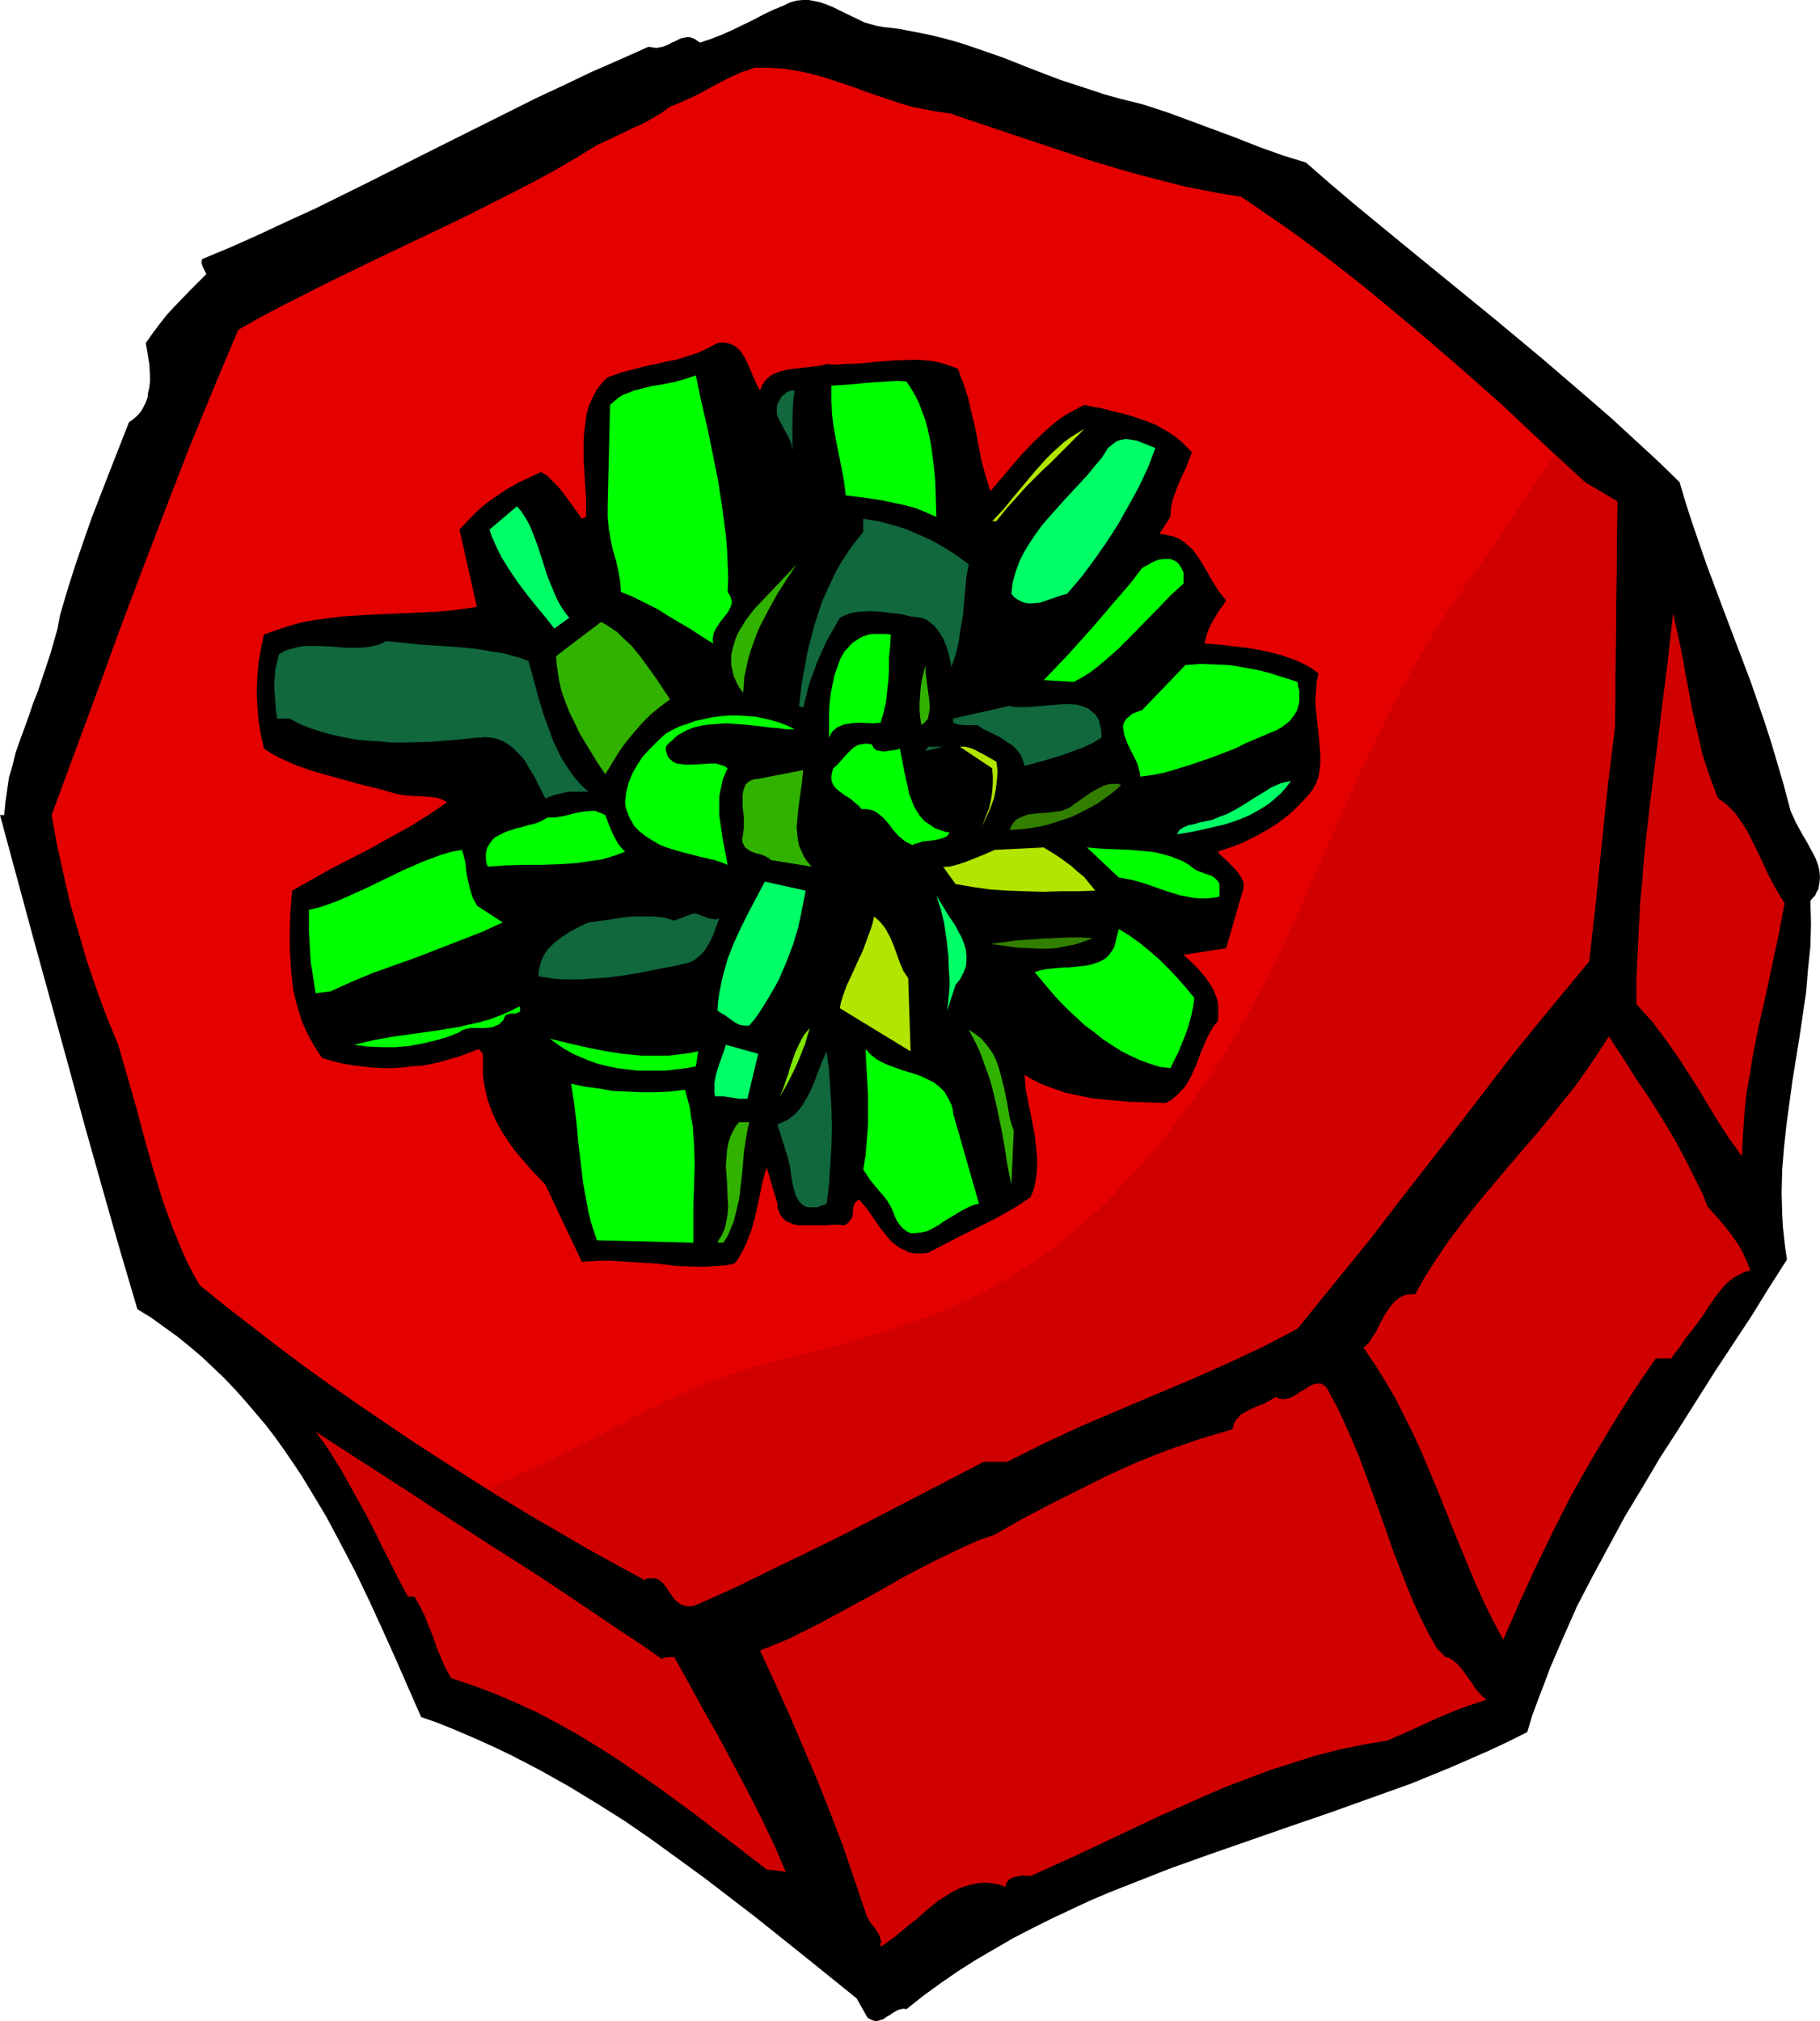 <?xml version="1.0" encoding="UTF-8" standalone="no"?>
<svg
   version="1.0"
   width="129.724mm"
   height="144.059mm"
   id="svg49"
   sodipodi:docname="Gift 20.wmf"
   xmlns:inkscape="http://www.inkscape.org/namespaces/inkscape"
   xmlns:sodipodi="http://sodipodi.sourceforge.net/DTD/sodipodi-0.dtd"
   xmlns="http://www.w3.org/2000/svg"
   xmlns:svg="http://www.w3.org/2000/svg">
  <sodipodi:namedview
     id="namedview49"
     pagecolor="#ffffff"
     bordercolor="#000000"
     borderopacity="0.25"
     inkscape:showpageshadow="2"
     inkscape:pageopacity="0.0"
     inkscape:pagecheckerboard="0"
     inkscape:deskcolor="#d1d1d1"
     inkscape:document-units="mm" />
  <defs
     id="defs1">
    <pattern
       id="WMFhbasepattern"
       patternUnits="userSpaceOnUse"
       width="6"
       height="6"
       x="0"
       y="0" />
  </defs>
  <path
     style="fill:#000000;fill-opacity:1;fill-rule:evenodd;stroke:none"
     d="m 301.384,26.497 3.232,0.808 3.232,0.808 6.464,2.1 6.141,2.262 12.605,4.685 6.141,2.423 6.302,2.262 6.302,1.939 6.302,5.493 6.464,5.493 12.766,10.502 25.533,20.842 12.605,10.502 12.605,10.825 6.141,5.332 6.141,5.655 6.141,5.655 5.979,5.816 1.616,5.493 1.778,5.493 3.717,10.825 4.04,10.825 4.04,10.663 4.04,10.663 3.717,10.825 1.778,5.493 1.616,5.493 1.616,5.493 1.454,5.493 0.485,1.777 0.646,1.454 0.808,1.777 1.778,3.231 0.97,1.616 1.778,3.231 0.808,1.616 0.646,1.777 0.323,1.454 0.162,1.777 -0.162,1.616 -0.323,1.616 -0.485,0.808 -0.323,0.808 -0.646,0.646 -0.646,0.808 0.162,6.139 -0.162,6.139 -0.646,6.139 -0.485,5.978 -1.778,12.117 -0.97,5.978 -0.97,5.978 -0.808,5.978 -0.808,5.978 -0.646,5.978 -0.485,5.978 -0.162,6.139 0.162,5.978 0.162,3.07 0.323,3.07 0.323,2.908 0.485,3.07 -4.848,7.594 -4.686,7.594 -10.019,15.187 -9.696,15.349 -5.01,7.755 -4.686,7.917 -4.686,7.755 -4.363,8.078 -4.363,8.078 -4.202,8.078 -3.717,8.401 -3.555,8.24 -1.616,4.362 -1.616,4.201 -1.616,4.362 -1.293,4.362 -5.171,2.585 -5.171,2.423 -5.171,2.262 -5.171,2.262 -10.666,4.362 -10.827,3.878 -10.827,3.878 -10.827,3.716 -21.816,7.594 -10.827,3.878 -10.666,4.201 -5.333,2.1 -5.333,2.262 -5.171,2.423 -5.171,2.423 -5.171,2.585 -5.01,2.585 -5.01,2.908 -5.01,2.908 -4.848,3.07 -4.686,3.231 -4.686,3.393 -4.686,3.716 -0.808,-0.162 -0.646,0.162 -0.646,0.162 -0.646,0.323 -1.131,0.646 -0.646,0.485 -0.646,0.323 -1.131,0.808 -0.646,0.162 -0.485,0.162 -0.646,0.162 -0.808,-0.162 -0.808,-0.323 -0.808,-0.485 -2.909,-5.17 -13.413,-10.825 -13.736,-10.986 -6.949,-5.332 -6.949,-5.332 -7.11,-5.17 -7.11,-5.17 -7.272,-5.009 -7.434,-4.685 -7.434,-4.524 -7.757,-4.362 -7.757,-4.039 -4.04,-1.939 -3.878,-1.777 -4.04,-1.777 -4.202,-1.777 -4.04,-1.616 -4.202,-1.454 -3.394,-7.755 -3.394,-7.755 -3.555,-7.917 -3.555,-7.755 -3.717,-7.755 -3.878,-7.432 -4.04,-7.594 -4.363,-7.27 -2.262,-3.716 -2.262,-3.393 -2.424,-3.554 -2.424,-3.393 -2.586,-3.393 -2.747,-3.231 -2.747,-3.231 -2.747,-3.07 -2.909,-3.07 -3.07,-2.908 -3.07,-2.908 -3.232,-2.747 -3.394,-2.747 -3.394,-2.423 -3.555,-2.585 -3.717,-2.262 L 32.158,336.217 27.472,319.738 22.786,303.097 18.261,286.455 9.05,253.011 0,219.567 h 1.131 l 0.323,-3.393 0.485,-3.393 0.485,-3.393 0.97,-3.231 0.808,-3.393 1.131,-3.231 2.424,-6.624 1.131,-3.393 1.293,-3.231 2.262,-6.786 1.131,-3.393 0.97,-3.393 0.97,-3.393 0.646,-3.554 1.939,-6.624 2.101,-6.624 2.262,-6.624 2.262,-6.463 5.01,-12.925 5.01,-12.764 1.131,-0.808 1.131,-0.969 0.97,-1.131 0.646,-1.131 0.646,-1.293 0.485,-1.293 0.162,-1.454 0.323,-1.293 0.162,-1.616 v -1.454 l -0.162,-3.07 -0.485,-3.07 -0.485,-2.747 1.939,-2.747 1.939,-2.585 1.778,-2.262 2.101,-2.262 4.202,-4.362 2.101,-2.1 2.262,-2.262 -0.485,-0.969 -0.485,-0.969 -0.323,-0.969 v -0.485 l 0.162,-0.646 7.757,-3.231 7.595,-3.393 7.595,-3.554 7.434,-3.393 15.029,-7.432 14.706,-7.432 14.867,-7.432 14.867,-7.432 7.595,-3.554 7.434,-3.554 7.757,-3.393 7.595,-3.393 1.131,0.162 0.97,0.162 0.808,-0.162 0.97,-0.162 1.616,-0.646 0.808,-0.485 0.808,-0.323 1.616,-0.808 0.808,-0.162 0.808,-0.162 h 0.808 l 0.97,0.323 0.808,0.485 0.97,0.646 2.909,-0.969 2.909,-1.131 2.909,-1.293 5.656,-2.747 2.747,-1.454 2.747,-1.293 2.747,-1.131 1.616,-0.808 1.778,-0.485 L 216.221,0 h 1.616 l 1.778,0.323 1.454,0.323 1.778,0.646 1.616,0.646 3.232,1.616 3.394,1.616 1.616,0.808 1.616,0.485 1.778,0.485 1.778,0.323 4.202,0.485 4.202,0.808 4.04,0.808 4.04,0.969 4.04,1.131 3.878,1.293 7.918,2.747 7.757,3.07 7.595,2.908 7.918,2.585 3.878,1.293 z"
     id="path1" />
  <path
     style="fill:#e50000;fill-opacity:1;fill-rule:evenodd;stroke:none"
     d="m 255.813,30.536 19.23,6.463 9.696,3.231 9.696,3.231 9.858,2.908 4.848,1.293 5.01,1.293 5.01,1.293 5.01,0.969 5.01,0.969 5.171,0.808 6.141,4.201 6.141,4.201 5.979,4.362 5.979,4.524 5.818,4.524 5.818,4.685 5.818,4.847 5.818,4.847 11.474,9.855 11.312,10.017 11.15,10.502 11.15,10.34 8.726,5.17 -0.646,60.91 -1.939,15.672 -1.616,15.672 -1.616,15.833 -1.778,15.833 -10.181,12.279 -10.019,12.279 -9.696,12.602 -9.696,12.602 -9.858,12.602 -9.534,12.441 -9.858,12.117 -4.848,5.978 -4.848,5.978 -4.848,2.585 -4.686,2.423 -4.848,2.262 -4.848,2.262 -9.858,4.362 -10.019,4.201 -9.858,4.201 -9.858,4.201 -9.696,4.524 -4.848,2.423 -4.848,2.423 h -6.302 l -37.976,19.711 -9.534,4.685 -9.696,4.685 -9.534,4.685 -9.696,4.362 -0.808,0.323 -0.808,0.323 -0.646,0.162 h -0.646 -0.646 l -0.646,-0.162 -0.97,-0.323 -0.808,-0.646 -0.808,-0.646 -1.293,-1.777 -1.293,-1.939 -0.646,-0.808 -0.808,-0.646 -0.808,-0.485 -0.97,-0.162 h -0.646 -0.485 l -0.646,0.162 -0.646,0.323 -7.757,-4.201 -7.595,-4.201 -7.757,-4.524 -7.757,-4.524 -7.757,-4.685 -7.757,-4.847 -7.595,-4.847 -7.757,-5.009 -7.434,-5.009 -7.595,-5.17 -7.434,-5.17 -7.434,-5.332 -7.11,-5.332 -7.11,-5.493 -7.11,-5.493 -6.787,-5.493 -1.939,-3.393 -1.778,-3.554 -1.616,-3.716 -1.616,-3.878 -1.454,-3.878 -1.454,-4.039 -2.586,-8.401 -2.424,-8.563 -2.262,-8.563 -2.424,-8.401 -2.424,-8.401 -3.07,-7.432 -2.747,-7.432 -2.586,-7.594 -2.262,-7.755 -2.262,-7.755 -1.778,-7.917 -1.778,-7.917 -1.454,-8.078 12.12,-32.798 5.979,-16.48 6.141,-16.318 6.302,-16.48 6.302,-16.318 6.626,-16.157 6.787,-16.157 5.979,-3.393 6.141,-3.231 12.12,-6.139 12.282,-5.978 24.402,-11.633 12.12,-6.139 5.979,-3.07 5.979,-3.231 5.818,-3.393 5.818,-3.554 2.424,-1.131 2.424,-1.131 5.01,-2.423 2.586,-1.131 2.586,-1.454 2.424,-1.454 2.262,-1.616 3.07,-1.293 2.909,-1.293 2.586,-1.293 2.586,-1.454 2.747,-1.454 2.586,-1.293 2.909,-1.293 1.616,-0.485 1.616,-0.646 h 3.555 l 3.555,0.162 3.394,0.485 3.394,0.646 3.232,0.808 3.232,0.969 6.302,2.1 3.07,1.131 3.232,1.131 6.302,2.1 3.232,0.969 3.232,0.646 3.394,0.646 z"
     id="path2" />
  <path
     style="fill:#000000;fill-opacity:1;fill-rule:evenodd;stroke:none"
     d="m 204.747,105.179 0.485,-1.293 0.646,-0.969 0.808,-0.969 0.97,-0.808 0.97,-0.485 1.131,-0.485 1.293,-0.323 1.293,-0.323 2.747,-0.323 2.747,-0.323 2.586,-0.323 1.131,-0.162 1.131,-0.323 2.262,0.162 2.262,-0.162 4.525,-0.162 4.686,-0.485 4.525,-0.323 4.525,-0.162 h 2.262 l 2.101,0.162 2.262,0.323 1.939,0.485 1.939,0.646 2.101,0.808 0.646,1.939 0.808,1.939 1.293,4.039 0.97,4.201 0.97,4.039 1.616,8.563 1.131,4.039 1.293,4.201 2.747,-3.231 2.747,-3.231 2.909,-3.393 3.07,-3.231 3.232,-3.07 1.616,-1.454 1.616,-1.293 1.778,-1.293 1.939,-1.131 1.778,-0.969 1.939,-0.969 1.939,0.485 2.101,0.323 3.878,0.969 3.878,0.969 3.878,1.293 1.778,0.646 1.939,0.808 1.616,0.969 1.778,0.969 1.616,1.131 1.616,1.293 1.454,1.454 1.454,1.454 -0.808,2.1 -0.808,2.1 -0.97,2.1 -0.97,2.1 -0.808,2.1 -0.808,2.262 -0.485,2.262 -0.162,2.423 -2.909,4.524 1.939,0.323 1.616,0.323 1.616,0.646 1.293,0.808 1.131,0.969 1.293,1.131 0.97,1.293 0.97,1.454 1.778,2.908 1.616,2.908 1.778,2.747 0.97,1.293 0.97,1.131 -0.808,1.293 -0.97,1.293 -1.778,2.908 -0.808,1.616 -0.646,1.454 -0.485,1.616 -0.323,1.454 4.202,0.323 4.202,0.485 4.04,0.485 4.202,0.808 3.878,0.969 1.778,0.646 1.939,0.646 1.778,0.808 1.616,0.808 1.616,0.969 1.454,1.131 -0.485,2.1 -0.162,2.262 -0.162,2.262 v 2.1 l 0.485,4.524 0.485,4.362 0.162,2.1 0.162,2.1 v 2.1 l -0.162,1.939 -0.323,1.939 -0.646,1.777 -0.97,1.777 -0.646,0.808 -0.646,0.808 -2.424,2.585 -2.586,2.423 -2.909,2.262 -3.07,1.939 -3.232,1.777 -3.232,1.616 -3.394,1.293 -3.394,1.131 0.97,1.131 1.131,0.969 1.131,1.131 1.131,1.131 1.131,1.293 0.808,1.293 0.323,0.646 0.323,0.646 v 0.808 0.808 l -4.686,16.157 -11.474,1.777 2.101,1.939 1.939,1.939 1.778,2.1 1.454,2.1 0.646,1.131 0.485,1.131 0.485,1.131 0.323,1.131 0.162,1.293 v 1.293 1.293 l -0.162,1.454 -1.131,1.293 -0.808,1.454 -0.808,1.454 -0.646,1.454 -1.293,3.07 -1.131,3.07 -1.293,2.908 -0.808,1.454 -0.808,1.293 -1.131,1.293 -1.131,1.131 -1.293,1.131 -1.616,0.969 -5.333,-0.162 -5.01,-0.162 -5.01,-0.485 -4.848,-0.485 -2.262,-0.485 -2.262,-0.485 -2.424,-0.485 -2.262,-0.808 -2.262,-0.808 -2.101,-0.808 -2.262,-1.131 -2.101,-1.293 0.162,2.1 0.162,1.939 0.808,4.039 0.808,4.039 0.808,4.201 0.485,4.201 0.162,2.1 v 2.1 l -0.162,2.1 -0.323,2.1 -0.485,2.1 -0.808,1.939 -3.07,2.1 -3.232,1.939 -3.555,1.939 -3.555,1.777 -3.555,1.777 -3.555,1.777 -7.11,3.716 -1.939,0.162 h -1.616 l -1.616,-0.323 -1.293,-0.646 -1.293,-0.646 -1.131,-0.808 -1.131,-0.969 -0.97,-1.131 -1.939,-2.423 -1.778,-2.585 -1.778,-2.585 -2.101,-2.423 -0.485,0.323 -0.323,0.323 -0.323,0.323 -0.162,0.485 -0.323,0.969 v 0.969 l -0.162,1.131 -0.485,0.969 -0.323,0.323 -0.323,0.485 -0.485,0.323 -0.646,0.323 -1.293,-0.162 h -1.293 l -2.747,0.162 h -2.909 -2.909 -1.293 l -1.293,-0.323 -1.131,-0.485 -0.97,-0.485 -0.808,-0.808 -0.646,-0.969 -0.485,-1.293 -0.162,-0.646 v -0.808 l -2.909,-9.855 v 0.162 l -0.97,3.231 -1.454,6.947 -0.808,3.554 -0.97,3.393 -1.293,3.231 -0.646,1.454 -0.808,1.454 -0.808,1.454 -0.97,1.131 -2.424,0.485 -2.586,0.162 -2.586,0.162 h -2.586 l -5.171,-0.162 -5.171,-0.646 -5.333,-0.323 -5.171,-0.323 -2.424,-0.162 h -2.586 l -2.586,0.162 -2.424,0.162 v 0 l -9.858,-20.842 -3.555,-3.716 -3.232,-3.716 -1.616,-1.939 -1.454,-2.1 -1.293,-1.939 -1.293,-2.1 -1.131,-2.262 -0.97,-2.262 -0.808,-2.262 -0.646,-2.423 -0.485,-2.585 -0.323,-2.423 v -2.747 -2.747 l -1.131,-1.293 -2.424,0.969 -2.586,0.969 -5.01,1.454 -2.747,0.646 -2.586,0.485 -2.747,0.162 -2.586,0.323 -2.747,0.162 h -2.747 l -2.586,-0.162 -2.747,-0.323 -2.747,-0.323 -2.586,-0.485 -2.747,-0.646 -2.586,-0.808 -1.616,-2.423 -1.454,-2.423 -1.293,-2.585 -1.131,-2.585 -0.808,-2.585 -0.808,-2.908 -0.646,-2.747 -0.323,-2.908 -0.323,-2.908 -0.162,-3.07 -0.162,-2.908 v -3.07 l 0.162,-5.978 0.485,-5.978 5.171,-2.908 5.171,-2.908 5.333,-2.747 5.333,-2.747 5.171,-2.908 5.333,-2.908 5.171,-3.231 5.01,-3.393 -0.646,-0.485 -0.646,-0.323 -1.454,-0.485 -1.778,-0.162 -1.616,-0.162 -3.555,-0.162 -1.939,-0.162 -1.778,-0.323 -4.525,-1.293 -4.686,-1.131 -9.373,-2.585 -4.525,-1.293 -4.525,-1.616 -2.101,-0.969 -2.101,-0.969 -2.101,-1.131 -1.939,-1.293 -0.808,-3.716 -0.646,-3.716 -0.323,-4.039 -0.162,-3.878 0.162,-3.878 0.323,-3.878 0.646,-3.716 0.808,-3.878 3.232,-1.131 3.394,-1.131 3.394,-0.969 3.555,-0.646 3.555,-0.485 3.717,-0.485 7.434,-0.485 7.434,-0.323 7.434,-0.323 3.555,-0.162 3.717,-0.323 3.555,-0.485 3.394,-0.485 -4.686,-20.842 2.424,-2.585 2.424,-2.423 2.424,-2.1 2.747,-1.939 2.909,-1.939 2.909,-1.616 3.07,-1.454 3.07,-1.454 1.616,0.969 1.454,1.454 1.454,1.454 1.454,1.777 2.586,3.554 1.293,1.777 1.131,1.616 1.131,-0.485 v -2.423 -2.585 l -0.323,-5.009 -0.323,-5.332 v -2.585 -2.585 l 0.162,-2.423 0.323,-2.423 0.323,-2.423 0.646,-2.262 0.97,-2.1 0.97,-1.939 1.454,-1.939 0.808,-0.808 0.808,-0.808 1.939,-0.646 1.778,-0.646 3.717,-0.969 3.717,-0.969 1.939,-0.323 1.939,-0.485 3.878,-0.808 3.555,-1.131 1.939,-0.646 1.778,-0.808 1.616,-0.808 1.778,-0.969 1.293,-0.162 1.293,0.162 1.131,0.323 0.97,0.485 0.808,0.646 0.808,0.808 0.485,0.808 0.646,0.969 0.97,2.1 0.97,2.262 0.97,2.262 0.485,0.969 z"
     id="path3" />
  <path
     style="fill:#00ff00;fill-opacity:1;fill-rule:evenodd;stroke:none"
     d="m 196.021,159.465 0.646,0.969 0.323,0.969 0.162,0.808 -0.162,0.808 -0.323,0.808 -0.485,0.969 -1.131,1.454 -1.293,1.616 -0.97,1.616 -0.485,0.969 -0.162,0.808 -0.162,0.969 0.162,1.131 -2.909,-1.777 -2.909,-1.939 -6.302,-3.716 -3.07,-1.939 -3.232,-1.616 -3.232,-1.616 -3.232,-1.293 -0.162,-2.747 -0.485,-2.747 -0.646,-2.908 -0.808,-2.747 -0.646,-2.908 -0.485,-2.908 -0.323,-3.07 v -1.616 -1.454 l 0.646,-27.305 1.131,-0.969 1.131,-0.969 1.293,-0.808 1.454,-0.485 1.454,-0.646 1.454,-0.323 3.07,-0.808 3.07,-0.485 3.232,-0.646 2.909,-0.808 1.454,-0.485 1.454,-0.485 1.454,6.947 0.808,3.554 0.808,3.393 1.454,7.109 1.454,7.27 1.131,7.27 0.485,3.716 0.485,3.716 0.323,3.716 0.162,3.878 0.162,3.878 z"
     id="path4" />
  <path
     style="fill:#00ff00;fill-opacity:1;fill-rule:evenodd;stroke:none"
     d="m 244.177,102.756 1.293,1.939 1.131,1.939 0.97,1.939 0.808,2.262 0.808,2.1 0.646,2.262 0.485,2.262 0.485,2.262 0.646,4.847 0.485,4.685 0.162,5.009 0.162,5.009 -2.909,-1.293 -2.747,-1.131 -3.07,-0.808 -3.07,-0.646 -3.07,-0.646 -3.07,-0.485 -6.464,-0.808 -0.485,-3.716 -0.646,-3.554 -1.454,-7.27 -0.646,-3.554 -0.485,-3.716 -0.162,-3.716 v -4.039 l 5.01,-0.323 5.01,-0.485 5.01,-0.323 2.586,-0.162 z"
     id="path5" />
  <path
     style="fill:#11683d;fill-opacity:1;fill-rule:evenodd;stroke:none"
     d="m 214.12,105.179 -0.323,1.777 -0.162,2.1 -0.162,4.039 v 4.039 4.201 l -0.162,-0.969 -0.162,-0.969 -0.808,-1.777 -0.97,-1.777 -0.97,-1.777 -0.808,-1.616 -0.323,-0.808 v -0.969 -0.969 l 0.162,-0.808 0.485,-0.969 0.646,-1.131 0.808,-0.646 0.808,-0.646 0.97,-0.323 z"
     id="path6" />
  <path
     style="fill:#b2e500;fill-opacity:1;fill-rule:evenodd;stroke:none"
     d="m 292.172,115.519 -3.232,3.231 -3.232,3.231 -3.07,3.07 -1.616,1.454 -1.454,1.454 -3.07,3.07 -2.747,3.07 -2.747,3.07 -2.586,3.231 h -1.131 l 3.07,-3.231 2.747,-3.393 5.818,-6.947 2.909,-3.231 1.616,-1.616 1.616,-1.454 1.616,-1.454 1.778,-1.293 1.778,-1.131 z"
     id="path7" />
  <path
     style="fill:#00ff66;fill-opacity:1;fill-rule:evenodd;stroke:none"
     d="m 311.241,120.689 -0.97,2.585 -0.97,2.585 -2.424,5.17 -2.747,5.009 -2.909,5.17 -3.232,5.009 -3.394,4.847 -3.394,4.524 -3.717,4.362 -1.778,0.485 -1.778,0.646 -1.939,0.646 -1.939,0.646 -2.101,0.162 h -0.97 l -0.97,-0.162 -0.808,-0.323 -0.97,-0.485 -0.97,-0.646 -0.808,-0.969 0.162,-1.454 0.162,-1.454 0.808,-2.908 0.97,-2.747 1.293,-2.585 1.454,-2.423 1.616,-2.423 1.778,-2.423 1.939,-2.262 4.04,-4.524 4.202,-4.524 2.101,-2.262 1.939,-2.423 1.939,-2.262 1.616,-2.585 0.808,-0.646 0.808,-0.646 0.646,-0.485 0.808,-0.323 0.808,-0.162 0.808,-0.162 1.616,0.162 1.616,0.323 1.616,0.646 z"
     id="path8" />
  <path
     style="fill:#00ff66;fill-opacity:1;fill-rule:evenodd;stroke:none"
     d="m 153.358,166.412 -4.04,2.908 -2.262,-2.908 -2.424,-2.908 -2.586,-3.231 -2.424,-3.231 -2.424,-3.554 -2.101,-3.393 -0.97,-1.939 -0.808,-1.777 -0.808,-1.777 -0.646,-1.939 7.434,-6.301 1.293,1.616 1.131,1.777 0.97,1.777 0.808,1.939 1.454,3.878 1.293,4.039 1.293,4.039 1.616,3.878 0.808,1.939 0.97,1.777 1.131,1.777 z"
     id="path9" />
  <path
     style="fill:#11683d;fill-opacity:1;fill-rule:evenodd;stroke:none"
     d="m 260.984,152.033 -0.646,3.393 -0.323,3.554 -0.646,7.109 -0.646,3.554 -0.485,3.393 -0.808,3.393 -1.131,3.231 -0.323,-1.777 -0.485,-2.1 -0.646,-1.939 -0.808,-1.939 -1.131,-1.777 -1.293,-1.616 -0.808,-0.646 -0.808,-0.646 -0.808,-0.485 -0.97,-0.323 -2.747,-0.323 -2.747,-0.646 -2.747,-0.323 -2.909,-0.323 -2.747,-0.162 -2.909,0.162 -1.293,0.162 -1.293,0.323 -1.293,0.485 -1.293,0.646 -1.616,2.908 -1.616,2.747 -1.454,3.07 -1.293,2.908 -1.131,3.07 -1.131,3.07 -0.808,3.231 -0.808,3.231 -1.131,-0.485 0.808,-6.463 1.131,-6.301 0.646,-3.07 1.616,-6.139 0.97,-2.908 0.97,-3.07 1.293,-2.908 1.293,-2.747 1.293,-2.747 1.616,-2.747 1.778,-2.747 1.939,-2.585 1.939,-2.423 v -3.554 l 4.04,0.646 3.717,0.969 3.717,1.131 3.717,1.616 3.555,1.616 3.394,1.939 3.232,2.1 z"
     id="path10" />
  <path
     style="fill:#00ff00;fill-opacity:1;fill-rule:evenodd;stroke:none"
     d="m 318.836,154.295 v 2.908 l -3.555,3.231 -3.394,3.554 -7.11,7.27 -3.555,3.554 -3.878,3.393 -1.939,1.616 -1.939,1.454 -2.101,1.293 -2.101,1.131 -8.08,-0.485 3.394,-3.554 3.394,-3.554 6.787,-7.594 6.626,-7.755 3.232,-3.716 3.07,-4.039 1.454,-0.808 1.454,-0.808 1.616,-0.646 1.616,-0.162 h 0.808 0.646 l 0.808,0.323 0.646,0.323 0.646,0.485 0.485,0.646 0.485,0.808 z"
     id="path11" />
  <path
     style="fill:#32b200;fill-opacity:1;fill-rule:evenodd;stroke:none"
     d="m 200.222,186.608 -1.131,-1.454 -0.808,-1.616 -0.646,-1.454 -0.323,-1.454 -0.323,-1.454 v -1.293 -1.454 l 0.323,-1.454 0.323,-1.293 0.485,-1.454 0.485,-1.293 0.808,-1.454 1.616,-2.585 2.101,-2.747 11.474,-12.117 -2.586,3.878 -2.586,4.039 -2.424,4.362 -2.262,4.362 -0.97,2.262 -0.808,2.262 -0.808,2.262 -0.646,2.262 -0.485,2.262 -0.485,2.262 -0.162,2.262 z"
     id="path12" />
  <path
     style="fill:#d10000;fill-opacity:1;fill-rule:evenodd;stroke:none"
     d="m 462.822,215.043 1.616,1.131 1.454,1.293 1.454,1.454 1.131,1.616 1.131,1.616 1.131,1.777 1.939,3.878 1.939,4.039 1.778,3.878 2.101,3.878 1.131,1.939 1.131,1.777 -1.616,8.563 -3.555,16.641 -1.939,8.401 -1.616,8.401 -0.646,4.201 -0.808,4.362 -0.485,4.362 -0.323,4.362 -0.323,4.362 -0.162,4.524 -1.616,-2.262 -1.778,-2.423 -3.232,-5.009 -3.232,-5.332 -1.616,-2.747 -1.778,-2.747 -3.394,-5.332 -3.717,-5.332 -1.939,-2.585 -1.939,-2.585 -2.101,-2.262 -2.101,-2.423 v -6.786 l 0.323,-6.786 0.323,-6.624 0.323,-6.624 0.646,-6.624 0.485,-6.624 1.454,-13.087 1.616,-12.925 1.616,-13.087 1.616,-12.925 1.454,-13.087 1.454,6.301 1.293,6.301 0.485,3.07 0.646,3.231 1.131,6.301 1.454,6.301 1.454,6.301 0.97,3.07 0.97,2.908 1.131,3.07 z"
     id="path13" />
  <path
     style="fill:#32b200;fill-opacity:1;fill-rule:evenodd;stroke:none"
     d="m 180.507,188.385 -2.586,1.939 -2.586,2.1 -2.262,2.262 -2.262,2.585 -2.262,2.747 -1.939,2.747 -1.778,2.908 -1.778,2.908 -2.262,-3.393 -2.262,-3.716 -2.262,-3.716 -1.939,-4.039 -0.97,-1.939 -0.808,-2.1 -0.808,-2.1 -0.646,-2.1 -0.485,-2.262 -0.323,-2.1 -0.323,-2.1 -0.162,-2.262 12.12,-9.209 1.454,0.808 1.454,0.969 1.454,0.969 1.293,1.293 2.586,2.423 2.262,2.747 2.101,2.908 2.101,2.908 1.939,2.908 z"
     id="path14" />
  <path
     style="fill:#00ff00;fill-opacity:1;fill-rule:evenodd;stroke:none"
     d="m 239.976,170.936 -0.162,3.07 -0.323,3.07 v 3.07 l -0.162,3.07 -0.323,2.908 -0.323,2.908 -0.646,2.908 -0.808,2.747 -1.939,0.162 -4.04,-0.162 -1.939,0.162 -0.97,0.162 -0.97,0.162 -0.808,0.323 -0.808,0.323 -0.646,0.485 -0.808,0.646 -0.485,0.808 -0.485,0.969 v -2.1 -2.262 -2.423 l 0.162,-2.585 0.323,-2.585 0.485,-2.423 0.485,-2.423 0.808,-2.262 0.808,-2.262 1.131,-1.939 0.808,-0.808 0.646,-0.808 0.808,-0.808 0.808,-0.485 0.97,-0.646 0.97,-0.485 0.97,-0.323 1.293,-0.323 h 1.131 1.293 1.293 z"
     id="path15" />
  <path
     style="fill:#11683d;fill-opacity:1;fill-rule:evenodd;stroke:none"
     d="m 142.369,178.045 1.293,4.685 1.293,4.847 1.454,4.847 1.778,4.847 0.808,2.262 0.97,2.1 1.131,2.262 1.293,2.1 1.293,1.939 1.454,1.939 1.616,1.777 1.778,1.616 h -1.616 -1.454 -1.616 l -1.454,0.162 -1.293,0.323 -1.454,0.323 -1.293,0.485 -1.454,0.485 -0.646,-1.293 -0.646,-1.293 -1.454,-2.908 -1.778,-2.908 -0.808,-1.454 -0.97,-1.293 -1.131,-1.131 -1.293,-1.293 -1.293,-0.969 -1.293,-0.808 -1.616,-0.646 -1.616,-0.323 -1.939,-0.162 -0.97,0.162 h -0.97 l -6.464,0.646 -6.626,0.485 -6.626,0.162 h -3.394 l -3.232,-0.323 -3.232,-0.162 -3.232,-0.323 -3.232,-0.646 -3.07,-0.646 -2.909,-0.808 -2.909,-0.969 -2.909,-1.131 -2.586,-1.454 h -3.394 l -0.323,-2.1 -0.162,-2.262 -0.162,-2.262 -0.162,-2.262 0.162,-2.1 0.162,-2.262 0.485,-2.1 0.485,-1.939 1.616,-0.969 1.616,-0.485 1.778,-0.485 1.778,-0.323 h 1.778 1.778 l 3.878,0.162 3.717,0.323 h 1.939 1.939 l 1.939,-0.162 1.778,-0.323 1.778,-0.485 1.616,-0.808 4.848,0.485 4.848,0.485 5.01,0.323 4.848,0.323 4.848,0.485 4.686,0.808 2.424,0.323 2.262,0.646 2.262,0.646 z"
     id="path16" />
  <path
     style="fill:#32b200;fill-opacity:1;fill-rule:evenodd;stroke:none"
     d="m 248.217,195.333 -0.323,-2.1 -0.162,-1.939 v -2.1 l 0.162,-2.1 0.162,-2.1 0.323,-1.939 0.485,-2.1 0.485,-1.777 v 0.969 1.131 l 0.323,2.423 0.323,2.423 0.323,2.423 0.162,2.1 -0.162,1.131 -0.162,0.808 -0.162,0.969 -0.485,0.646 -0.646,0.646 z"
     id="path17" />
  <path
     style="fill:#00ff00;fill-opacity:1;fill-rule:evenodd;stroke:none"
     d="m 349.54,183.7 0.162,1.293 0.323,0.969 v 1.131 0.969 0.969 l -0.162,0.808 -0.485,1.616 -0.808,1.293 -0.97,1.293 -1.131,0.969 -1.293,0.969 -1.454,0.808 -1.616,0.646 -6.464,2.747 -1.616,0.808 -1.293,0.646 -6.302,2.423 -6.141,2.1 -3.232,0.969 -3.232,0.969 -3.232,0.646 -3.394,0.485 -0.162,-1.131 -0.323,-1.293 -0.323,-1.131 -0.646,-1.293 -1.293,-2.585 -0.646,-1.293 -0.485,-1.293 -0.485,-1.293 -0.162,-1.131 -0.162,-1.131 0.323,-1.131 0.323,-0.485 0.323,-0.485 0.485,-0.323 0.485,-0.485 0.646,-0.485 0.808,-0.323 0.808,-0.323 0.97,-0.323 11.635,-12.117 4.202,-0.323 4.04,0.162 3.717,0.162 3.878,0.646 3.555,0.646 3.717,0.969 3.555,1.131 z"
     id="path18" />
  <path
     style="fill:#11683d;fill-opacity:1;fill-rule:evenodd;stroke:none"
     d="m 296.697,197.11 v 1.616 l -2.424,1.454 -2.424,1.131 -2.586,0.969 -2.586,0.969 -5.333,1.616 -5.333,1.454 -0.323,-1.131 -0.323,-0.969 -0.485,-0.969 -0.646,-0.808 -0.646,-0.808 -0.808,-0.808 -1.778,-1.131 -1.939,-1.293 -4.04,-1.939 -1.778,-1.131 h -1.778 -1.616 l -1.616,-0.162 -0.646,-0.162 -0.808,-0.323 v -1.131 l 15.19,-3.393 1.454,0.323 h 1.616 1.778 l 1.939,-0.162 3.878,-0.323 1.939,-0.162 1.939,-0.162 h 1.939 l 1.778,0.162 1.616,0.485 1.454,0.646 1.131,0.969 0.646,0.485 0.485,0.808 0.485,0.808 0.162,0.969 0.323,0.969 z"
     id="path19" />
  <path
     style="fill:#00ff00;fill-opacity:1;fill-rule:evenodd;stroke:none"
     d="m 214.12,196.463 h -2.262 l -2.262,-0.323 -2.262,-0.162 -2.424,-0.323 -4.686,-0.485 -2.262,-0.162 -2.424,-0.162 -2.262,0.162 -2.262,0.162 -2.101,0.323 -2.101,0.485 -1.939,0.808 -2.101,1.131 -0.808,0.646 -0.808,0.808 -0.97,0.808 -0.808,0.969 v 0.808 l 0.162,0.646 0.162,0.646 0.162,0.485 0.646,0.808 0.808,0.646 0.97,0.485 1.131,0.162 1.131,0.162 h 1.454 l 5.494,-0.323 h 1.293 l 1.131,0.323 1.131,0.323 0.97,0.646 -0.646,1.454 -0.646,1.454 -0.323,1.616 -0.323,1.454 -0.323,1.616 v 1.616 3.393 l 0.485,3.393 0.485,3.231 0.646,3.393 0.646,3.393 -1.616,-0.646 -1.939,-0.646 -2.101,-0.485 -2.101,-0.485 -4.363,-1.131 -2.262,-0.646 -2.101,-0.646 -1.939,-0.808 -1.939,-1.131 -1.778,-1.131 -1.616,-1.293 -1.454,-1.454 -0.485,-0.969 -0.646,-0.969 -0.808,-2.1 -0.323,-1.131 -0.162,-1.131 0.162,-1.454 0.162,-1.293 0.323,-1.293 0.323,-1.293 0.97,-2.423 1.293,-2.262 1.454,-2.262 1.939,-2.1 2.101,-2.1 2.262,-2.1 1.778,-0.969 1.939,-0.969 2.101,-0.646 2.101,-0.808 2.262,-0.485 2.262,-0.485 2.424,-0.323 2.262,-0.162 h 2.424 l 2.262,0.162 2.424,0.162 2.262,0.485 2.101,0.485 2.101,0.646 2.101,0.808 z"
     id="path20" />
  <path
     style="fill:#00ff00;fill-opacity:1;fill-rule:evenodd;stroke:none"
     d="m 242.4,201.634 0.323,1.616 0.323,1.616 0.323,1.616 0.323,1.777 0.808,3.554 0.323,1.777 0.646,1.616 0.646,1.777 0.808,1.454 0.97,1.454 1.131,1.293 1.454,0.969 1.454,0.969 1.778,0.646 0.97,0.323 1.131,0.162 -0.323,0.485 -0.323,0.485 -0.323,0.162 -0.646,0.323 -1.131,0.323 -1.454,0.323 -1.616,0.162 -1.454,0.162 -1.454,0.485 -0.646,0.162 -0.646,0.323 -0.97,-0.485 -0.97,-0.485 -0.97,-0.808 -0.808,-0.646 -1.454,-1.616 -1.293,-1.777 -1.454,-1.616 -0.808,-0.646 -0.808,-0.646 -0.808,-0.485 -1.131,-0.323 -0.97,-0.162 h -1.293 l -0.646,-0.808 -0.808,-0.646 -1.454,-1.293 -1.616,-0.969 -0.646,-0.485 -1.454,-1.131 -0.485,-0.485 -0.485,-0.646 -0.323,-0.808 -0.162,-0.808 v -0.808 l 0.162,-0.969 0.323,-1.131 1.131,-0.969 1.131,-1.293 0.97,-1.131 1.131,-1.131 0.97,-0.969 0.808,-0.485 0.646,-0.323 0.808,-0.162 0.808,-0.162 h 0.97 l 0.97,0.162 0.323,0.485 0.162,0.485 0.485,0.323 0.323,0.323 0.97,0.162 1.131,0.162 1.131,-0.162 1.131,-0.162 1.131,-0.162 z"
     id="path21" />
  <path
     style="fill:#11683d;fill-opacity:1;fill-rule:evenodd;stroke:none"
     d="m 249.349,202.28 0.646,-1.131 h 4.04 z"
     id="path22" />
  <path
     style="fill:#b2e500;fill-opacity:1;fill-rule:evenodd;stroke:none"
     d="m 268.417,205.188 0.323,2.423 -0.162,2.423 -0.323,2.585 -0.485,2.423 -0.808,2.262 -0.97,2.262 -0.97,2.1 -1.293,1.939 1.131,-1.777 0.808,-2.1 0.808,-2.1 0.485,-2.1 0.323,-2.1 0.162,-2.262 v -2.1 l -0.162,-2.1 -8.726,-5.816 h 1.454 l 1.293,0.323 1.293,0.485 1.131,0.646 1.293,0.646 1.131,0.646 z"
     id="path23" />
  <path
     style="fill:#32b200;fill-opacity:1;fill-rule:evenodd;stroke:none"
     d="m 218.645,233.462 -10.989,-1.777 -0.485,-0.485 -0.646,-0.323 -1.293,-0.646 -0.646,-0.162 -0.808,-0.162 -1.293,-0.485 -0.646,-0.323 -0.646,-0.485 -0.485,-0.323 -0.323,-0.646 -0.323,-0.646 -0.162,-0.808 0.162,-0.808 0.162,-1.131 0.162,-0.969 v -1.131 -2.262 l -0.323,-2.423 v -2.262 -1.131 l 0.162,-0.969 0.323,-0.969 0.323,-0.808 0.646,-0.646 0.808,-0.485 1.131,-0.323 h 0.646 l 0.646,-0.162 11.635,-2.262 -0.323,3.231 -0.485,3.393 -0.485,3.554 -0.323,3.554 -0.162,1.616 0.162,1.777 0.162,1.616 0.323,1.616 0.646,1.454 0.646,1.454 0.97,1.454 z"
     id="path24" />
  <path
     style="fill:#327f00;fill-opacity:1;fill-rule:evenodd;stroke:none"
     d="m 302.03,211.489 -1.616,1.454 -1.616,1.293 -1.616,1.131 -1.616,1.131 -1.778,0.969 -1.778,0.969 -1.939,0.969 -1.778,0.808 -4.04,1.293 -1.939,0.646 -2.101,0.485 -1.939,0.323 -2.101,0.323 -4.202,0.323 0.485,-1.131 0.646,-0.969 0.808,-0.808 0.97,-0.485 1.131,-0.485 0.97,-0.323 2.586,-0.323 2.586,-0.162 2.586,-0.323 1.293,-0.162 1.131,-0.485 1.131,-0.485 0.97,-0.808 0.808,-0.485 0.646,-0.485 1.616,-1.131 1.616,-1.131 1.778,-0.969 1.616,-0.808 1.616,-0.485 h 0.808 0.808 0.646 z"
     id="path25" />
  <path
     style="fill:#00ff66;fill-opacity:1;fill-rule:evenodd;stroke:none"
     d="m 317.059,224.737 0.323,-0.485 0.323,-0.646 0.485,-0.323 0.485,-0.323 1.454,-0.646 1.616,-0.323 1.616,-0.485 1.616,-0.323 1.616,-0.323 1.454,-0.646 1.293,-0.485 1.293,-0.485 2.424,-1.293 2.424,-1.454 2.262,-1.454 2.424,-1.454 2.262,-1.454 2.586,-1.131 1.293,-0.323 1.454,-0.323 -1.293,1.777 -1.454,1.616 -1.616,1.454 -1.778,1.454 -1.778,1.131 -1.939,1.131 -1.939,0.969 -1.939,0.808 -2.262,0.808 -2.101,0.646 -4.202,0.969 -4.363,0.969 z"
     id="path26" />
  <path
     style="fill:#00ff00;fill-opacity:1;fill-rule:evenodd;stroke:none"
     d="m 168.387,229.423 -2.101,0.808 -1.939,0.646 -2.262,0.646 -2.262,0.323 -2.262,0.323 -2.262,0.323 -4.686,0.323 -5.01,0.162 h -4.686 l -4.848,0.162 -4.686,0.323 -0.323,-0.969 -0.162,-0.969 v -0.808 -0.808 l 0.162,-0.808 0.162,-0.646 0.646,-1.131 0.808,-1.131 0.97,-0.808 1.293,-0.646 1.293,-0.646 2.909,-0.969 1.454,-0.323 1.616,-0.485 1.454,-0.323 1.454,-0.485 1.293,-0.646 1.131,-0.646 h 0.97 0.97 l 2.101,-0.323 1.939,-0.485 1.939,-0.485 1.939,-0.323 1.939,-0.162 h 0.97 l 0.808,0.323 0.97,0.323 0.97,0.485 0.97,2.585 1.131,2.585 0.646,1.293 0.646,1.131 0.97,1.293 z"
     id="path27" />
  <path
     style="fill:#b2e500;fill-opacity:1;fill-rule:evenodd;stroke:none"
     d="m 295.081,239.925 -4.686,0.162 h -4.686 l -4.686,0.162 -4.848,-0.162 -4.686,-0.162 -4.848,-0.323 -4.525,-0.646 -4.686,-0.808 -3.394,-4.685 0.485,0.162 0.485,-0.162 h 0.808 l 0.646,-0.162 1.778,-0.485 1.939,-0.646 4.04,-1.616 1.939,-0.808 1.778,-0.808 13.251,-0.646 3.878,2.423 3.555,2.585 1.616,1.454 1.778,1.454 1.454,1.777 z"
     id="path28" />
  <path
     style="fill:#00ff00;fill-opacity:1;fill-rule:evenodd;stroke:none"
     d="m 321.745,234.108 0.808,0.485 0.97,0.323 0.808,0.323 0.97,0.323 0.97,0.323 0.808,0.485 0.808,0.808 0.323,0.323 0.323,0.646 v 3.393 l -1.778,0.323 -1.778,0.162 h -1.778 l -1.778,-0.162 -1.616,-0.323 -1.778,-0.323 -3.232,-0.969 -3.232,-1.131 -3.232,-1.131 -3.394,-0.969 -1.778,-0.323 -1.778,-0.323 -8.565,-8.078 3.717,0.323 7.757,0.323 3.878,0.323 1.939,0.162 1.778,0.323 1.778,0.485 1.778,0.485 1.616,0.646 1.616,0.646 1.616,0.969 z"
     id="path29" />
  <path
     style="fill:#00ff00;fill-opacity:1;fill-rule:evenodd;stroke:none"
     d="m 128.472,243.964 6.949,4.524 -5.656,2.585 -5.818,2.262 -11.635,4.524 -11.797,4.201 -5.818,2.423 -5.656,2.585 -4.04,0.485 -0.808,-5.493 -0.485,-2.747 -0.162,-2.747 -0.162,-2.908 -0.162,-2.747 v -2.908 -2.908 l 2.747,-0.646 2.424,-0.808 2.586,-0.969 2.586,-1.131 5.01,-2.262 5.01,-2.423 5.01,-2.423 5.171,-2.262 2.586,-0.969 2.586,-0.969 2.747,-0.808 2.747,-0.485 0.485,1.616 0.485,1.939 0.162,1.939 0.323,1.939 0.485,2.1 0.485,1.939 0.646,1.777 0.485,0.808 z"
     id="path30" />
  <path
     style="fill:#00ff66;fill-opacity:1;fill-rule:evenodd;stroke:none"
     d="m 217.029,239.925 -0.97,5.009 -0.97,4.685 -1.454,4.847 -1.778,4.685 -0.97,2.262 -0.97,2.262 -1.131,2.1 -1.293,2.262 -1.293,2.1 -1.293,2.1 -1.454,2.1 -1.616,1.939 h -1.293 l -1.131,-0.162 -1.131,-0.485 -0.97,-0.646 -1.939,-1.454 -1.131,-0.646 -0.97,-0.646 0.162,-2.423 0.323,-2.262 0.485,-2.423 0.485,-2.262 0.646,-2.262 0.646,-2.262 1.616,-4.201 1.939,-4.201 2.101,-4.201 4.363,-8.24 z"
     id="path31" />
  <path
     style="fill:#00ff66;fill-opacity:1;fill-rule:evenodd;stroke:none"
     d="m 257.429,265.29 -2.262,6.947 0.162,-1.454 0.162,-1.454 0.162,-1.777 0.162,-1.777 v -1.939 l -0.162,-2.1 -0.162,-4.201 -0.485,-4.362 -0.646,-4.362 -0.485,-2.1 -0.485,-1.939 -0.646,-1.939 -0.485,-1.777 0.646,1.293 0.808,1.293 1.778,2.908 1.939,2.908 0.808,1.616 0.808,1.454 0.646,1.616 0.485,1.616 0.162,1.616 v 1.454 l -0.162,1.616 -0.646,1.616 -0.808,1.616 -0.646,0.808 z"
     id="path32" />
  <path
     style="fill:#11683d;fill-opacity:1;fill-rule:evenodd;stroke:none"
     d="m 186.325,246.226 0.97,-0.162 0.97,0.323 1.778,0.646 0.808,0.323 0.97,0.162 0.97,0.162 0.97,-0.323 -0.808,2.262 -0.808,2.262 -0.97,1.939 -1.131,1.939 -0.646,0.808 -0.808,0.808 -0.808,0.646 -0.808,0.646 -0.97,0.485 -1.131,0.323 -1.293,0.323 -1.293,0.323 -4.525,0.808 -4.686,0.969 -4.686,0.808 -4.848,0.646 -4.848,0.323 -2.262,0.162 h -2.424 -2.262 l -2.262,-0.162 -2.101,-0.323 -2.262,-0.323 v -1.454 l 0.323,-1.293 0.323,-1.293 0.485,-1.131 0.646,-1.131 0.646,-0.969 0.808,-0.808 0.97,-0.969 2.101,-1.616 2.262,-1.454 2.424,-1.293 2.424,-1.131 5.979,-0.808 2.909,-0.485 2.909,-0.323 h 2.909 2.909 l 2.747,0.323 1.293,0.323 1.454,0.485 z"
     id="path33" />
  <path
     style="fill:#b2e500;fill-opacity:1;fill-rule:evenodd;stroke:none"
     d="m 244.662,263.513 0.646,19.711 -19.069,-11.633 0.323,-1.616 0.485,-1.616 1.131,-3.07 1.454,-3.07 1.293,-2.908 1.454,-3.07 1.131,-3.07 1.131,-3.07 0.485,-1.616 0.323,-1.616 0.97,0.808 0.808,0.808 0.808,0.969 0.646,0.969 1.131,2.1 0.97,2.262 0.808,2.262 0.808,2.262 0.97,2.262 0.646,0.969 z"
     id="path34" />
  <path
     style="fill:#00ff00;fill-opacity:1;fill-rule:evenodd;stroke:none"
     d="m 321.745,268.845 -0.323,2.262 -0.485,2.423 -0.646,2.423 -0.808,2.423 -0.97,2.423 -0.97,2.423 -2.262,4.524 -2.747,-0.323 -2.586,-0.808 -2.747,-0.969 -2.424,-1.131 -2.586,-1.293 -2.586,-1.616 -2.424,-1.616 -2.424,-1.939 -2.424,-1.777 -4.363,-4.039 -2.101,-2.1 -1.939,-2.1 -1.778,-2.1 -1.778,-2.1 -1.616,-1.939 1.454,-0.485 1.454,-0.323 3.07,-0.323 1.778,-0.162 h 1.454 l 3.232,-0.323 1.454,-0.162 1.454,-0.323 1.454,-0.485 1.131,-0.485 1.131,-0.646 0.97,-0.969 0.808,-1.131 0.646,-1.131 1.131,-4.685 2.909,1.777 2.909,2.1 2.747,2.262 2.586,2.262 2.424,2.423 2.424,2.585 2.262,2.585 z"
     id="path35" />
  <path
     style="fill:#327f00;fill-opacity:1;fill-rule:evenodd;stroke:none"
     d="m 294.435,252.688 -1.616,0.646 -1.778,0.646 -1.616,0.485 -1.778,0.323 -3.394,0.646 -3.232,0.162 -3.555,-0.162 -3.394,-0.162 -3.555,-0.485 -3.717,-0.485 3.394,-0.485 3.555,-0.485 7.11,-0.485 3.555,-0.162 3.394,-0.162 h 3.394 z"
     id="path36" />
  <path
     style="fill:#00ff00;fill-opacity:1;fill-rule:evenodd;stroke:none"
     d="m 139.945,271.107 0.162,0.485 v 0.485 0.323 l -0.162,0.162 -0.646,0.323 -0.646,0.162 h -0.97 l -0.808,0.162 -0.485,0.162 -0.323,0.323 -0.162,0.323 -0.323,0.808 -0.646,0.646 -0.485,0.485 -0.808,0.323 -0.646,0.323 -0.808,0.162 -1.778,0.162 h -1.778 -1.778 l -0.808,0.162 -0.808,0.162 -0.808,0.323 -0.646,0.485 -3.232,1.293 -3.394,0.969 -3.394,0.808 -3.555,0.646 -3.717,0.323 h -3.555 l -3.717,-0.162 -3.878,-0.485 2.747,-0.646 2.747,-0.646 5.494,-0.969 5.818,-0.808 5.818,-0.808 5.818,-0.969 2.747,-0.646 2.909,-0.646 2.747,-0.808 2.586,-0.969 2.586,-1.131 z"
     id="path37" />
  <path
     style="fill:#7fe500;fill-opacity:1;fill-rule:evenodd;stroke:none"
     d="m 210.08,295.341 0.97,-2.262 0.808,-2.423 0.485,-1.293 0.323,-1.293 0.808,-2.423 0.808,-2.262 1.131,-2.423 1.131,-2.1 0.808,-0.969 0.808,-0.969 -0.646,2.1 -0.646,2.262 -0.97,2.423 -0.97,2.423 -1.131,2.423 -1.131,2.262 -1.293,2.423 z"
     id="path38" />
  <path
     style="fill:#32b200;fill-opacity:1;fill-rule:evenodd;stroke:none"
     d="m 273.104,304.551 -0.646,14.541 -0.485,-2.262 -0.485,-2.423 -0.808,-5.17 -0.97,-5.332 -1.131,-5.493 -1.293,-5.493 -0.808,-2.747 -0.97,-2.585 -0.97,-2.747 -0.97,-2.423 -1.293,-2.585 -1.293,-2.423 1.778,1.131 1.454,1.131 1.293,1.454 1.131,1.454 0.97,1.454 0.808,1.777 0.646,1.777 0.485,1.777 0.97,3.878 0.808,3.878 0.646,3.878 0.485,1.777 z"
     id="path39" />
  <path
     style="fill:#d10000;fill-opacity:1;fill-rule:evenodd;stroke:none"
     d="m 459.913,324.908 3.555,4.039 1.616,1.939 1.616,2.1 1.454,2.1 1.293,2.262 1.131,2.423 0.97,2.423 -1.616,0.485 -1.293,0.646 -1.293,0.646 -1.293,0.969 -1.131,0.969 -0.97,1.131 -1.939,2.423 -1.778,2.585 -0.808,1.293 -0.97,1.454 -1.778,2.423 -0.97,1.293 -0.97,1.131 -0.485,0.646 -0.485,0.646 -1.131,1.777 -1.293,1.616 -1.131,1.616 h -4.202 l -3.07,4.524 -3.07,4.524 -5.656,9.048 -5.494,9.209 -5.333,9.371 -4.848,9.532 -4.686,9.694 -4.525,9.855 -4.363,10.017 -2.586,-4.847 -2.424,-4.847 -2.262,-5.009 -2.101,-5.009 -4.202,-10.179 -4.04,-10.179 -4.202,-10.017 -2.262,-5.009 -2.424,-4.847 -2.424,-4.847 -2.747,-4.685 -2.909,-4.685 -3.07,-4.524 0.97,-0.808 0.808,-0.969 0.646,-1.131 0.808,-1.131 1.293,-2.585 1.293,-2.423 0.808,-1.131 0.808,-1.131 0.808,-0.969 0.97,-0.808 0.97,-0.646 1.131,-0.485 1.293,-0.162 h 1.293 l 2.747,-4.847 2.909,-4.524 3.07,-4.524 3.232,-4.362 3.232,-4.201 3.555,-4.362 6.949,-8.24 7.11,-8.24 3.555,-4.362 3.394,-4.201 3.394,-4.201 3.07,-4.362 3.07,-4.524 2.909,-4.524 3.717,5.655 3.555,5.655 3.717,5.493 3.555,5.655 3.394,5.655 3.07,5.816 2.909,5.816 1.454,2.908 z"
     id="path40" />
  <path
     style="fill:#00ff00;fill-opacity:1;fill-rule:evenodd;stroke:none"
     d="m 188.102,283.224 -0.646,4.039 -2.586,0.485 -2.747,0.323 -2.586,0.323 h -2.747 -2.586 -2.586 l -2.747,-0.323 -2.586,-0.323 -2.424,-0.485 -2.586,-0.646 -2.424,-0.808 -2.262,-0.969 -2.262,-0.969 -2.262,-1.293 -1.939,-1.293 -1.939,-1.454 4.686,1.131 4.848,1.131 4.848,0.969 5.01,0.808 5.171,0.485 h 2.586 2.424 2.586 l 2.586,-0.323 2.586,-0.323 z"
     id="path41" />
  <path
     style="fill:#00ff66;fill-opacity:1;fill-rule:evenodd;stroke:none"
     d="m 201.353,295.988 h -1.131 -1.131 l -2.101,-0.323 -2.101,-0.323 h -1.131 -1.131 l -0.162,-0.969 v -0.969 -1.777 l 0.323,-1.777 0.485,-1.777 1.131,-3.231 0.646,-1.777 0.485,-1.616 8.726,2.423 z"
     id="path42" />
  <path
     style="fill:#00ff00;fill-opacity:1;fill-rule:evenodd;stroke:none"
     d="m 256.782,300.027 6.949,24.235 -1.454,0.323 -1.454,0.646 -1.616,0.808 -1.616,0.969 -1.616,0.969 -1.616,0.969 -1.616,1.131 -1.454,0.808 -1.616,0.808 -1.616,0.323 -1.454,0.162 h -0.646 -0.646 l -0.808,-0.323 -0.485,-0.323 -0.646,-0.485 -0.646,-0.646 -0.485,-0.646 -0.646,-0.969 -0.485,-0.969 -0.485,-1.293 -0.646,-1.454 -0.97,-1.616 -0.97,-1.293 -1.293,-1.454 -2.262,-2.747 -0.97,-1.454 -0.97,-1.454 0.646,-3.878 0.323,-4.039 0.323,-4.039 v -4.201 -4.039 l -0.485,-8.24 -0.162,-4.039 1.293,1.454 1.616,1.293 1.454,0.808 1.778,0.808 1.778,0.646 1.778,0.646 3.717,1.131 1.778,0.646 1.616,0.808 1.616,0.808 1.454,1.131 1.293,1.293 0.485,0.808 0.485,0.808 0.485,0.969 0.485,0.969 0.323,1.131 z"
     id="path43" />
  <path
     style="fill:#11683d;fill-opacity:1;fill-rule:evenodd;stroke:none"
     d="m 222.685,324.262 -0.808,0.323 -0.97,0.323 -0.808,0.323 h -0.646 -1.293 l -1.131,-0.162 -0.808,-0.485 -0.808,-0.808 -0.646,-0.969 -0.485,-0.969 -0.323,-1.293 -0.323,-1.131 -0.485,-2.585 -0.323,-2.585 -0.323,-1.131 -0.162,-0.969 -2.909,-9.209 1.454,-0.646 1.293,-0.646 1.131,-0.808 1.131,-0.969 0.97,-1.131 0.808,-1.131 0.808,-1.293 0.808,-1.454 1.293,-2.747 1.131,-3.07 1.131,-2.908 1.293,-2.908 0.646,5.009 0.323,5.009 0.323,5.17 0.162,5.17 -0.162,5.17 -0.323,5.17 -0.323,5.17 z"
     id="path44" />
  <path
     style="fill:#00ff00;fill-opacity:1;fill-rule:evenodd;stroke:none"
     d="m 184.547,293.564 0.646,2.423 0.646,2.423 0.323,2.423 0.485,2.585 0.162,2.585 0.162,2.585 0.162,5.17 -0.162,5.493 -0.162,5.17 v 2.585 2.747 5.009 l -26.018,-0.646 -0.808,-2.423 -0.808,-2.585 -0.646,-2.585 -0.485,-2.585 -0.97,-5.332 -0.646,-5.493 -0.646,-5.332 -0.485,-5.493 -0.646,-5.17 -0.808,-5.17 3.878,0.808 3.717,0.485 3.717,0.646 3.878,0.162 3.717,0.162 h 3.878 l 3.878,-0.162 z"
     id="path45" />
  <path
     style="fill:#32b200;fill-opacity:1;fill-rule:evenodd;stroke:none"
     d="m 201.838,302.289 -0.485,2.1 -0.323,1.939 -0.646,4.201 -0.323,4.201 -0.485,4.362 -0.485,4.039 -0.97,4.039 -0.485,1.939 -0.808,1.939 -0.808,1.939 -1.131,1.777 h -1.616 l 0.485,-0.969 0.646,-0.969 0.808,-1.777 0.485,-2.1 0.323,-1.939 0.162,-2.1 -0.162,-2.1 -0.162,-4.362 -0.323,-4.362 0.162,-2.1 0.162,-2.1 0.323,-1.939 0.646,-1.939 0.97,-1.939 0.485,-0.808 0.808,-0.969 v 0 z"
     id="path46" />
  <path
     style="fill:#d10000;fill-opacity:1;fill-rule:evenodd;stroke:none"
     d="m 389.456,446.405 0.808,0.162 0.808,0.485 0.646,0.485 0.808,0.646 1.293,1.454 1.293,1.777 1.293,1.777 1.131,1.777 1.454,1.616 0.646,0.646 0.808,0.646 -3.394,1.131 -3.394,1.131 -6.626,2.747 -6.626,3.07 -6.626,2.908 -6.626,1.131 -6.302,1.293 -6.302,1.616 -6.141,1.939 -6.141,1.939 -5.979,2.262 -5.979,2.262 -5.979,2.585 -5.818,2.585 -5.818,2.585 -11.635,5.493 -11.635,5.493 -11.797,5.332 -2.101,-0.162 -0.97,0.162 -0.97,0.162 -0.97,0.323 -0.808,0.485 -0.646,0.808 -0.162,0.485 -0.162,0.646 -1.293,-0.485 -1.293,-0.323 -1.293,-0.162 -1.131,-0.162 h -1.293 l -1.131,0.162 -2.262,0.485 -2.101,0.646 -2.101,0.969 -2.101,1.293 -2.101,1.293 -1.939,1.616 -1.939,1.616 -1.778,1.616 -2.101,1.616 -3.878,3.231 -1.939,1.454 -1.939,1.293 v -0.808 l 0.162,-0.646 -0.162,-0.485 -0.162,-0.646 -0.485,-1.131 -0.646,-0.969 -1.616,-2.1 -0.646,-1.131 -0.485,-1.293 -3.07,-9.048 -3.07,-9.048 -3.394,-8.886 -3.555,-8.886 -3.717,-8.725 -3.717,-8.725 -3.878,-8.563 -4.04,-8.725 4.04,-1.616 3.878,-1.616 3.878,-1.939 3.878,-1.939 7.757,-4.201 7.757,-4.201 7.918,-4.524 7.757,-4.039 4.04,-1.939 4.04,-1.939 4.04,-1.777 4.202,-1.454 7.595,-4.362 7.757,-4.039 7.757,-3.878 7.757,-3.878 7.918,-3.554 4.04,-1.616 4.202,-1.616 4.202,-1.454 4.202,-1.454 4.363,-1.293 4.363,-1.293 0.162,-0.969 0.323,-0.808 0.485,-0.808 0.646,-0.646 0.485,-0.646 0.808,-0.485 1.778,-0.969 1.778,-0.808 1.778,-0.646 1.778,-0.969 1.616,-0.969 0.97,0.485 0.97,0.162 1.131,-0.162 0.97,-0.323 0.97,-0.485 0.97,-0.646 0.97,-0.646 0.97,-0.485 0.97,-0.646 0.808,-0.485 0.97,-0.323 h 0.808 0.808 l 0.646,0.485 0.485,0.323 0.323,0.485 0.323,0.485 0.323,0.646 2.262,4.201 1.939,4.201 1.939,4.362 1.778,4.201 3.232,8.725 3.232,8.886 3.07,8.725 3.394,8.725 1.778,4.362 1.939,4.201 2.101,4.201 2.262,4.039 z"
     id="path47" />
  <path
     style="fill:#d10000;fill-opacity:1;fill-rule:evenodd;stroke:none"
     d="m 178.245,446.89 0.646,-0.323 0.97,-0.162 h 0.97 0.808 l 3.878,6.947 3.878,7.109 4.04,7.109 3.878,7.27 3.878,7.27 3.717,7.27 3.555,7.432 3.232,7.432 -5.171,-0.646 -9.858,-7.594 -9.858,-7.594 -10.181,-7.432 -5.171,-3.554 -5.171,-3.554 -5.333,-3.393 -5.333,-3.231 -5.494,-3.07 -5.494,-2.908 -5.656,-2.585 -5.656,-2.423 -5.979,-2.262 -5.818,-1.939 -1.454,-2.585 -1.293,-2.908 -1.131,-2.747 -0.97,-2.908 -1.131,-2.747 -1.131,-2.908 -1.293,-2.585 -1.454,-2.585 h -1.778 l -2.747,-5.17 -2.747,-5.493 -1.454,-2.747 -1.454,-3.07 -2.909,-5.655 -3.232,-5.816 -3.232,-5.816 -3.394,-5.493 -1.778,-2.585 -1.939,-2.585 11.474,7.432 11.797,7.594 11.797,7.755 11.958,7.755 11.958,7.594 11.635,7.755 11.474,7.755 5.656,3.716 z"
     id="path48" />
  <path
     style="fill:#d10000;fill-opacity:1;fill-rule:evenodd;stroke:none"
     d="m 131.381,401.167 9.05,-4.201 5.01,-2.262 4.686,-2.262 4.525,-2.262 4.202,-2.1 8.242,-4.362 7.757,-4.039 8.08,-3.878 4.202,-1.777 4.202,-1.777 4.525,-1.616 4.686,-1.616 5.01,-1.454 2.586,-0.808 2.747,-0.646 6.949,-1.777 6.949,-1.616 6.464,-1.939 6.302,-1.777 5.979,-2.1 5.979,-1.939 5.656,-2.262 5.494,-2.585 5.333,-2.585 5.333,-3.07 5.171,-3.231 5.171,-3.554 2.586,-1.777 2.424,-2.1 2.586,-2.1 2.424,-2.1 2.586,-2.262 2.586,-2.423 2.424,-2.423 2.586,-2.747 4.686,-5.009 4.525,-5.009 4.04,-5.009 3.878,-5.17 3.717,-5.009 3.555,-5.009 3.232,-5.009 3.07,-5.009 2.909,-5.009 2.747,-5.17 2.586,-5.009 2.586,-5.009 4.848,-10.179 4.525,-10.179 2.262,-5.17 2.262,-5.17 4.525,-10.34 4.686,-10.502 2.586,-5.17 2.586,-5.332 2.586,-5.332 2.909,-5.493 2.909,-5.332 3.07,-5.493 3.394,-5.493 3.555,-5.655 3.878,-5.493 3.878,-5.655 5.494,-7.755 5.171,-7.917 5.171,-7.755 5.171,-7.432 8.08,7.432 8.726,5.17 -0.646,60.91 -1.939,15.672 -1.616,15.672 -1.616,15.833 -1.778,15.833 -10.181,12.279 -10.019,12.279 -9.696,12.602 -9.696,12.602 -9.858,12.602 -9.534,12.441 -9.858,12.117 -4.848,5.978 -4.848,5.978 -4.848,2.585 -4.686,2.423 -4.848,2.262 -4.848,2.262 -9.858,4.362 -10.019,4.201 -9.858,4.201 -9.858,4.201 -9.696,4.524 -4.848,2.423 -4.848,2.423 h -6.302 l -37.976,19.711 -9.534,4.685 -9.696,4.685 -9.534,4.685 -9.696,4.362 -0.808,0.323 -0.808,0.323 -0.646,0.162 h -0.646 -0.646 l -0.646,-0.162 -0.97,-0.323 -0.808,-0.646 -0.808,-0.646 -1.293,-1.777 -1.293,-1.939 -0.646,-0.808 -0.808,-0.646 -0.808,-0.485 -0.97,-0.162 h -0.646 -0.485 l -0.646,0.162 -0.646,0.323 -10.504,-5.816 -10.504,-5.978 -10.666,-6.139 z"
     id="path49" />
</svg>

